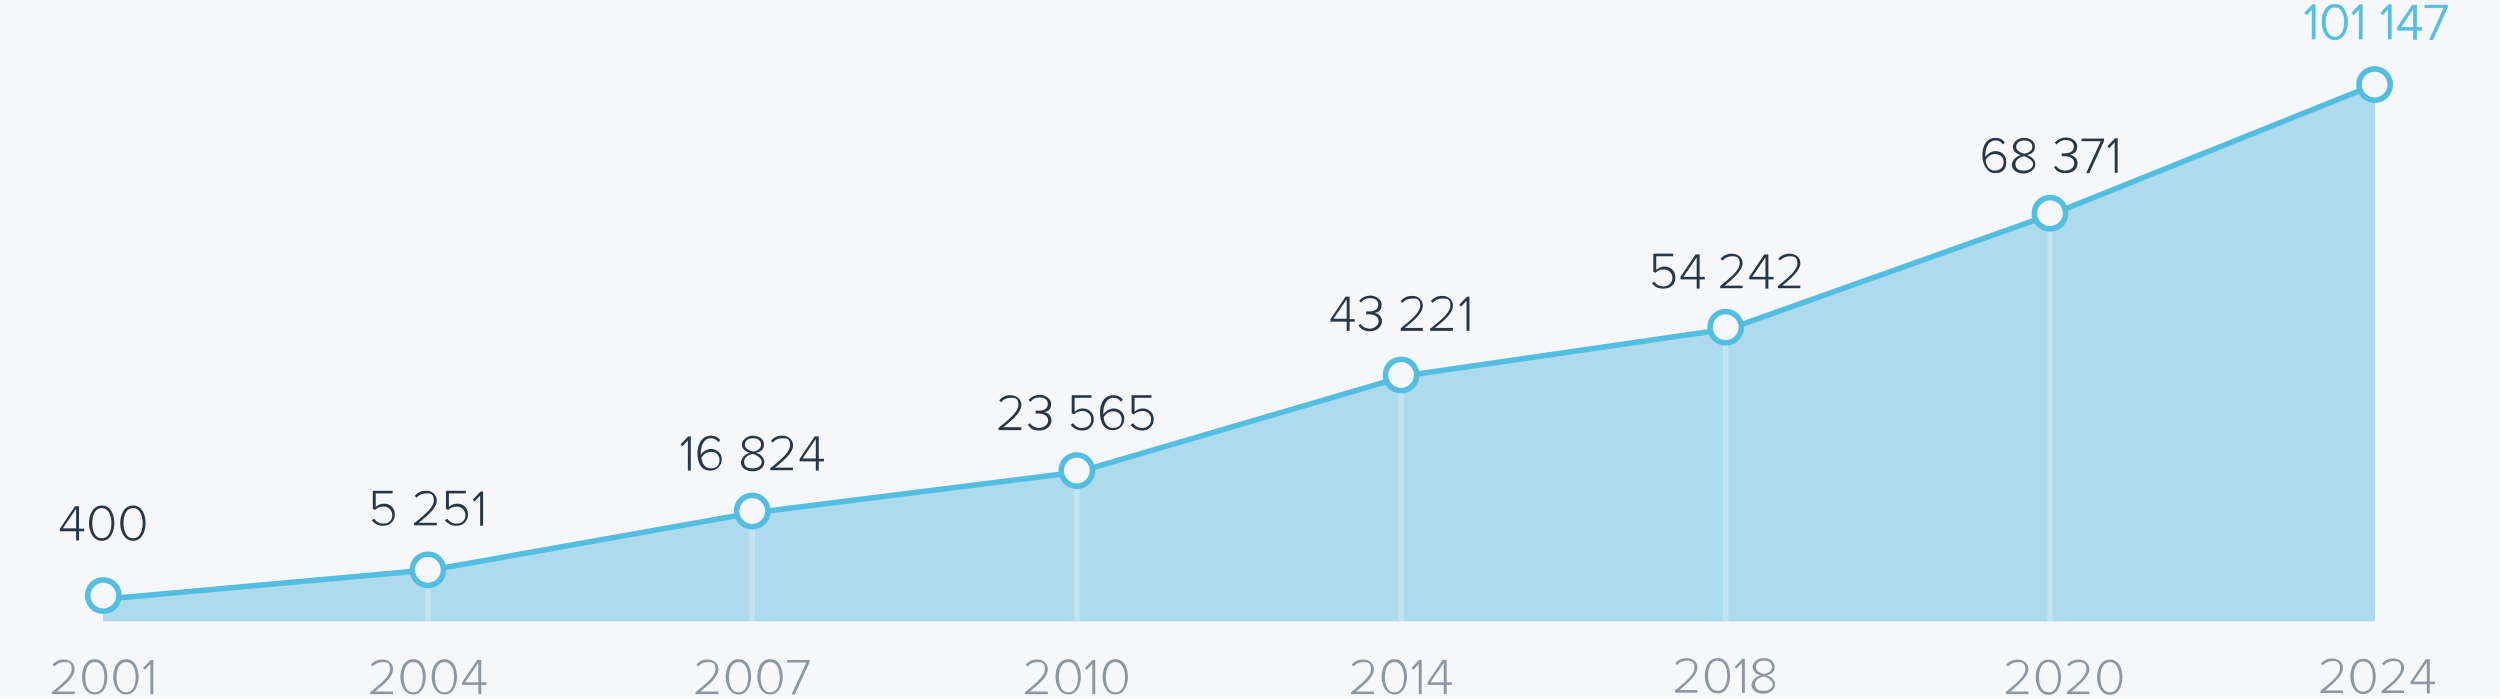 <?xml version="1.0" encoding="UTF-8"?>
<svg id="Layer_1" xmlns="http://www.w3.org/2000/svg" version="1.1" viewBox="0 0 680 190">
  <!-- Generator: Adobe Illustrator 29.5.0, SVG Export Plug-In . SVG Version: 2.1.0 Build 137)  -->
  <defs>
    <style>
      .st0 {
        fill: #addbed;
      }

      .st1 {
        fill: #f5f7fa;
      }

      .st2, .st3, .st4 {
        fill: none;
      }

      .st5 {
        stroke-width: .2px;
      }

      .st5, .st3 {
        stroke: #54bee1;
      }

      .st5, .st3, .st4 {
        stroke-miterlimit: 10;
      }

      .st5, .st6 {
        fill: #54bee1;
      }

      .st7, .st4 {
        isolation: isolate;
      }

      .st8 {
        fill: #8c97a3;
      }

      .st3, .st4 {
        stroke-width: 1.5px;
      }

      .st4 {
        opacity: .3;
        stroke: #f5f7fa;
      }

      .st9 {
        fill: #273747;
      }
    </style>
  </defs>
  <g id="Back">
    <rect class="st1" width="680" height="190"/>
  </g>
  <g>
    <path class="st8" d="M631.2,188.6v-.7c3.2-2.6,5.3-4.4,5.3-6.2s-1.1-1.9-2.1-1.9-2.1.5-2.6,1.2l-.5-.5c.7-.9,1.8-1.4,3.1-1.4s2.9.8,2.9,2.6-2.2,3.9-4.9,6.1h4.9v.7h-6.2,0Z"/>
    <path class="st8" d="M642.8,179.2c2.5,0,3.4,2.6,3.4,4.8s-1,4.8-3.4,4.8-3.5-2.6-3.5-4.8.9-4.8,3.5-4.8ZM642.8,179.9c-2,0-2.6,2.2-2.6,4.1s.6,4.1,2.6,4.1,2.6-2.2,2.6-4.1-.6-4.1-2.6-4.1Z"/>
    <path class="st8" d="M647.8,188.6v-.7c3.2-2.6,5.3-4.4,5.3-6.2s-1.1-1.9-2.1-1.9-2.1.5-2.6,1.2l-.5-.5c.7-.9,1.8-1.4,3.1-1.4s2.9.8,2.9,2.6-2.2,3.9-4.9,6.1h4.9v.7h-6.2,0Z"/>
    <path class="st8" d="M660.1,188.6v-2.5h-4.4v-.7l4.1-6.1h1.1v6.1h1.4v.7h-1.4v2.5h-.8,0ZM660.1,180.1l-3.6,5.3h3.6v-5.3Z"/>
  </g>
  <g class="st7">
    <path class="st8" d="M455.6,188.5v-.7c3.2-2.6,5.3-4.4,5.3-6.2s-1.1-1.9-2.1-1.9-2.1.5-2.6,1.2l-.5-.5c.7-.9,1.8-1.4,3.1-1.4s2.9.8,2.9,2.6-2.2,3.9-4.9,6.1h4.9v.7h-6.1,0Z"/>
    <path class="st8" d="M467.2,179c2.5,0,3.4,2.6,3.4,4.8s-1,4.8-3.4,4.8-3.5-2.6-3.5-4.8,1-4.8,3.5-4.8ZM467.2,179.7c-2,0-2.6,2.2-2.6,4.1s.6,4.1,2.6,4.1,2.6-2.2,2.6-4.1-.6-4.1-2.6-4.1Z"/>
    <path class="st8" d="M473.8,188.5v-8.2l-1.5,1.6-.5-.5,2.1-2.2h.7v9.3h-.8Z"/>
    <path class="st8" d="M478.9,183.7c-1.1-.3-2.2-1-2.2-2.3s1.5-2.4,3-2.4,3,.8,3,2.4-1.1,2-2.2,2.3c1.2.3,2.3,1.2,2.3,2.5s-1.4,2.5-3.2,2.5-3.2-1-3.2-2.5c.2-1.4,1.3-2.2,2.5-2.5h0ZM479.8,184c-.6.1-2.4.6-2.4,2.1s1.1,1.8,2.4,1.8,2.4-.7,2.4-1.8-1.9-2-2.4-2.1ZM479.8,179.7c-1.2,0-2.2.6-2.2,1.8s1.7,1.7,2.2,1.8c.6-.1,2.2-.5,2.2-1.8s-1-1.8-2.2-1.8Z"/>
  </g>
  <g class="st7">
    <path class="st9" d="M450,76.6c.6.9,1.4,1.3,2.6,1.3s2.3-1,2.3-2.3-1-2.3-2.3-2.3-1.6.3-2.3.9l-.6-.3v-4.9h5.4v.7h-4.6v3.7c.5-.4,1.3-.9,2.2-.9,1.6,0,3,1,3,3s-1.4,3-3.2,3-2.5-.6-3.2-1.5l.7-.4Z"/>
    <path class="st9" d="M461.5,78.5v-2.5h-4.4v-.7l4.1-6.1h1.1v6.1h1.4v.7h-1.4v2.5h-.8ZM461.5,70l-3.6,5.3h3.6s0-5.3,0-5.3Z"/>
    <path class="st9" d="M467.9,78.5v-.7c3.2-2.6,5.3-4.4,5.3-6.2s-1.1-1.9-2.1-1.9-2.1.5-2.6,1.2l-.5-.5c.7-.9,1.8-1.4,3.1-1.4s2.9.8,2.9,2.6-2.2,3.9-4.9,6.1h4.9v.7h-6.1,0Z"/>
    <path class="st9" d="M480.2,78.5v-2.5h-4.4v-.7l4.1-6.1h1.1v6.1h1.4v.7h-1.4v2.5h-.8ZM480.2,70l-3.6,5.3h3.6s0-5.3,0-5.3Z"/>
    <path class="st9" d="M483.6,78.5v-.7c3.2-2.6,5.3-4.4,5.3-6.2s-1.1-1.9-2.1-1.9-2.1.5-2.6,1.2l-.5-.5c.7-.9,1.8-1.4,3.1-1.4s2.9.8,2.9,2.6-2.2,3.9-4.9,6.1h4.9v.7h-6.1,0Z"/>
  </g>
  <g id="Charts">
    <polygon class="st0" points="28 163 118 154.9 204.9 139.8 293.2 128.4 382.9 102.1 470.5 89.4 558.8 58 646 23 646 169 28 169 28 163"/>
    <polyline class="st3" points="28 163 118 154.9 204.6 139.5 293.2 128.4 382.9 102.1 470.5 89.4 558.8 58 646 23"/>
    <line class="st4" x1="469.4" y1="89" x2="469.4" y2="169"/>
    <line class="st4" x1="381.1" y1="103" x2="381.1" y2="169"/>
    <line class="st4" x1="292.9" y1="127" x2="292.9" y2="169"/>
    <line class="st4" x1="204.6" y1="141.5" x2="204.6" y2="169"/>
    <line class="st4" x1="116.4" y1="155" x2="116.4" y2="169"/>
    <line class="st4" x1="557.6" y1="57" x2="557.6" y2="169"/>
  </g>
  <g>
    <path class="st9" d="M366.3,87.5h-4.4v-.7l4.1-6.1h1.1v6.1h1.4v.7h-1.4v2.5h-.8v-2.5h0ZM362.7,86.7h3.6v-5.3l-3.6,5.3Z"/>
    <path class="st9" d="M370,88.1c.6.8,1.6,1.3,2.6,1.3s2.4-.8,2.4-2-1.1-1.9-2.5-1.9h-.9v-.8h.9c1.2,0,2.4-.5,2.4-1.8s-1-1.8-2.2-1.8-1.9.4-2.5,1.2l-.5-.5c.7-.9,1.9-1.4,3.1-1.4s3,.9,3,2.5-.9,2.1-2,2.2c1.2.1,2.1,1.1,2.1,2.3s-1.2,2.7-3.2,2.7c-1.3.1-2.5-.5-3.2-1.6l.5-.4h0Z"/>
    <path class="st9" d="M381,89.3c3.2-2.6,5.3-4.4,5.3-6.2s-.9-1.9-2-1.9h-.2c-1,0-2,.4-2.6,1.2l-.5-.5c.7-.9,1.9-1.5,3.1-1.4,1.5-.1,2.8,1,2.9,2.4v.2c0,2.1-2.2,3.9-4.9,6.1h4.9v.8h-6v-.7h0Z"/>
    <path class="st9" d="M389.2,89.3c3.2-2.6,5.3-4.4,5.3-6.2s-.9-1.9-2-1.9h-.2c-1,0-2,.4-2.6,1.2l-.5-.5c.7-.9,1.9-1.5,3.1-1.4,1.5-.1,2.8,1,2.9,2.4v.2c0,2.1-2.2,3.9-4.9,6.1h4.9v.8h-6.2v-.7h.2Z"/>
    <path class="st9" d="M398.9,81.8l-1.5,1.6-.5-.5,2.1-2.2h.7v9.3h-.8v-8.2h0Z"/>
  </g>
  <g>
    <path class="st9" d="M271.7,116.3c3.2-2.6,5.3-4.4,5.3-6.2s-.9-1.9-1.9-1.9h-.2c-1,0-2,.4-2.6,1.2l-.5-.5c.7-.9,1.9-1.5,3.1-1.4,1.5,0,2.8,1,2.9,2.4v.2c0,2.1-2.2,3.9-4.9,6.1h4.9v.8h-6.2v-.7h.1Z"/>
    <path class="st9" d="M280.1,115.1c.6.8,1.6,1.3,2.6,1.3s2.4-.8,2.4-2-1.1-1.9-2.5-1.9h-.9v-.8h.9c1.2,0,2.4-.5,2.4-1.8s-1-1.8-2.2-1.8-1.9.4-2.5,1.2l-.5-.5c.7-.9,1.9-1.4,3.1-1.4s3,.9,3,2.5-.9,2.1-2,2.2c1.2,0,2.1,1.1,2.1,2.3s-1.2,2.7-3.2,2.7-2.5-.5-3.2-1.6l.5-.4h0Z"/>
    <path class="st9" d="M291.9,115.1c.6.9,1.6,1.4,2.6,1.3,1.2,0,2.3-.9,2.3-2.2h0c.1-1.3-.9-2.3-2.1-2.4h-.3c-.8,0-1.7.3-2.3.9l-.6-.3v-4.9h5.4v.7h-4.6v3.8c.6-.6,1.4-.9,2.2-.9,1.6,0,2.9,1.1,3,2.7v.3c0,1.6-1.3,3-2.9,3h-.2c-1.2,0-2.4-.5-3.2-1.5l.7-.5Z"/>
    <path class="st9" d="M302.9,107.5c1,0,1.9.4,2.5,1.2l-.5.6c-.4-.7-1.2-1.1-2-1.1-2,0-2.8,2.1-2.8,4.1v.4c.6-.9,1.6-1.5,2.7-1.6,1.5,0,2.9,1,3,2.5v.4c0,1.6-1.3,3-3,3h-.2c-2.5,0-3.4-2.3-3.4-4.8s1.1-4.7,3.7-4.7h0ZM302.7,111.9c-1.1,0-2,.7-2.5,1.6.1,1.3.8,2.9,2.5,2.9s2.3-.9,2.4-2.1h0c.1-1.3-.8-2.3-1.9-2.4h-.5Z"/>
    <path class="st9" d="M308.2,115.1c.6.9,1.6,1.4,2.6,1.3,1.2,0,2.3-.9,2.3-2.2h0c.1-1.3-.9-2.3-2.1-2.4h-.3c-.8,0-1.7.3-2.3.9l-.6-.3v-4.9h5.4v.7h-4.6v3.8c.6-.6,1.4-.9,2.2-.9,1.6,0,2.9,1.1,3,2.7v.3c0,1.6-1.3,3-2.9,3h-.2c-1.2,0-2.4-.5-3.2-1.5l.7-.5Z"/>
  </g>
  <g>
    <path class="st9" d="M187.1,119.8l-1.5,1.6-.5-.5,2.1-2.2h.7v9.3h-.8v-8.2Z"/>
    <path class="st9" d="M193.4,118.5c1,0,1.9.4,2.5,1.2l-.5.6c-.4-.7-1.2-1.1-2-1.1-2,0-2.8,2.1-2.8,4.1v.4c.6-.9,1.6-1.5,2.7-1.6,1.5,0,2.9,1,3,2.5v.4c0,1.6-1.3,3-3,3h-.2c-2.5,0-3.4-2.3-3.4-4.8.1-2.3,1.1-4.7,3.7-4.7ZM193.3,122.9c-1.1,0-2,.7-2.5,1.6.1,1.3.8,2.9,2.5,2.9s2.3-.9,2.4-2.1h0c.1-1.3-.8-2.3-1.9-2.4h-.5Z"/>
    <path class="st9" d="M204,123.2c-1.1-.3-2.2-1-2.2-2.3s1.5-2.4,3-2.4,3,.8,3,2.4-1.1,2-2.2,2.3c1.2.2,2.2,1.2,2.3,2.5,0,1.5-1.4,2.5-3.2,2.5s-3.2-1-3.2-2.5c.3-1.3,1.2-2.3,2.5-2.5h0ZM204.8,123.5c-.6,0-2.4.6-2.4,2.1s1.1,1.8,2.4,1.8,2.4-.7,2.4-1.8-1.8-2-2.4-2.1ZM204.8,119.2c-1.2,0-2.2.6-2.2,1.8s1.7,1.7,2.2,1.8c.6,0,2.2-.5,2.2-1.8s-1-1.8-2.2-1.8Z"/>
    <path class="st9" d="M209.6,127.3c3.2-2.6,5.3-4.4,5.3-6.2s-.9-1.9-1.9-1.9h-.2c-1,0-2,.4-2.6,1.2l-.5-.5c.7-.9,1.9-1.5,3.1-1.4,1.5,0,2.8,1,2.9,2.4v.2c0,2.1-2.2,3.9-4.9,6.1h4.9v.7h-6.2v-.6h0Z"/>
    <path class="st9" d="M221.9,125.5h-4.4v-.7l4.1-6.1h1.1v6.1h1.4v.7h-1.4v2.5h-.8v-2.5h0ZM218.3,124.7h3.6v-5.3l-3.6,5.3Z"/>
  </g>
  <g>
    <path class="st9" d="M101.8,141.1c.6.9,1.6,1.4,2.6,1.3,1.2.1,2.3-.9,2.3-2.2h0c0-1.3-.9-2.3-2.1-2.4h-.3c-.8,0-1.7.3-2.3.9l-.6-.3v-4.9h5.4v.7h-4.6v3.7c.6-.6,1.4-.9,2.2-.9,1.6-.1,2.9,1.1,3,2.7v.3c0,1.6-1.3,3-2.9,3h-.2c-1.2.1-2.4-.5-3.2-1.5l.7-.4h0Z"/>
    <path class="st9" d="M112.7,142.3c3.2-2.6,5.3-4.4,5.3-6.2s-.9-1.9-1.9-1.9h-.2c-1,0-2,.4-2.6,1.2l-.5-.5c.7-.9,1.9-1.5,3.1-1.4,1.5-.1,2.8,1,2.9,2.4v.2c0,2.1-2.2,3.9-4.9,6.1h4.9v.7h-6.2v-.6h0Z"/>
    <path class="st9" d="M121.7,141.1c.6.9,1.6,1.4,2.6,1.3,1.2.1,2.3-.9,2.3-2.2h0c0-1.3-.9-2.3-2.1-2.4h-.3c-.8,0-1.7.3-2.3.9l-.6-.3v-4.9h5.4v.7h-4.6v3.7c.6-.6,1.4-.9,2.2-.9,1.6-.1,2.9,1.1,3,2.7v.3c0,1.6-1.3,3-2.9,3h-.2c-1.2.1-2.4-.5-3.2-1.5l.7-.4h0Z"/>
    <path class="st9" d="M130.6,134.8l-1.5,1.6-.5-.5,2.1-2.2h.7v9.3h-.8v-8.2h0Z"/>
  </g>
  <g>
    <path class="st9" d="M20.7,144.5h-4.4v-.7l4.1-6.1h1.1v6.1h1.4v.7h-1.4v2.5h-.8s0-2.5,0-2.5ZM17.1,143.7h3.6v-5.3l-3.6,5.3Z"/>
    <path class="st9" d="M27.7,137.5c2.5,0,3.4,2.6,3.4,4.8s-1,4.8-3.4,4.8-3.5-2.6-3.5-4.8,1-4.8,3.5-4.8ZM27.7,138.2c-2,0-2.6,2.2-2.6,4.1s.6,4.1,2.6,4.1,2.6-2.2,2.6-4.1-.7-4.1-2.6-4.1h0Z"/>
    <path class="st9" d="M36.2,137.5c2.5,0,3.4,2.6,3.4,4.8s-1,4.8-3.4,4.8-3.5-2.6-3.5-4.8,1-4.8,3.5-4.8ZM36.2,138.2c-2,0-2.6,2.2-2.6,4.1s.6,4.1,2.6,4.1,2.6-2.2,2.6-4.1-.7-4.1-2.6-4.1h0Z"/>
  </g>
  <g>
    <path class="st8" d="M367.6,188.2c3.2-2.6,5.3-4.4,5.3-6.2s-.9-1.9-1.9-1.9h-.2c-1,0-2,.4-2.6,1.2l-.5-.5c.7-.9,1.9-1.5,3.1-1.4,1.5-.1,2.8,1,2.9,2.4v.2c0,2.1-2.2,3.9-4.9,6.1h4.9v.7h-6.2v-.6h.1Z"/>
    <path class="st8" d="M379.3,179.3c2.5,0,3.4,2.6,3.4,4.8s-1,4.8-3.4,4.8-3.5-2.6-3.5-4.8,1-4.8,3.5-4.8ZM379.3,180.1c-2,0-2.6,2.2-2.6,4.1s.6,4.1,2.6,4.1,2.6-2.2,2.6-4.1-.7-4.1-2.6-4.1Z"/>
    <path class="st8" d="M385.9,180.6l-1.5,1.6-.5-.5,2.1-2.2h.7v9.3h-.8v-8.2h0Z"/>
    <path class="st8" d="M392.7,186.3h-4.4v-.7l4.1-6.1h1.1v6.1h1.4v.7h-1.4v2.5h-.8v-2.5h0ZM389.1,185.6h3.6v-5.3l-3.6,5.3Z"/>
  </g>
  <g>
    <path class="st8" d="M278.9,188.2c3.2-2.6,5.3-4.4,5.3-6.2s-.9-1.9-1.9-1.9h-.2c-1,0-2,.4-2.6,1.2l-.5-.5c.7-.9,1.9-1.5,3.1-1.4,1.5-.1,2.8,1,2.9,2.4v.2c0,2.1-2.2,3.9-4.9,6.1h4.9v.7h-6.2v-.6h.1Z"/>
    <path class="st8" d="M290.6,179.3c2.5,0,3.4,2.6,3.4,4.8s-1,4.8-3.4,4.8-3.5-2.6-3.5-4.8.9-4.8,3.5-4.8ZM290.6,180.1c-2,0-2.6,2.2-2.6,4.1s.6,4.1,2.6,4.1,2.6-2.2,2.6-4.1c-.1-2-.7-4.1-2.6-4.1Z"/>
    <path class="st8" d="M297.1,180.6l-1.5,1.6-.5-.5,2.1-2.2h.7v9.3h-.8v-8.2h0Z"/>
    <path class="st8" d="M303.4,179.3c2.5,0,3.4,2.6,3.4,4.8s-1,4.8-3.4,4.8-3.5-2.6-3.5-4.8,1-4.8,3.5-4.8ZM303.4,180.1c-2,0-2.6,2.2-2.6,4.1s.6,4.1,2.6,4.1,2.6-2.2,2.6-4.1-.7-4.1-2.6-4.1Z"/>
  </g>
  <g>
    <path class="st8" d="M189.3,188.2c3.2-2.6,5.3-4.4,5.3-6.2s-.9-1.9-1.9-1.9h-.2c-1,0-2,.4-2.6,1.2l-.5-.5c.7-.9,1.9-1.5,3.1-1.4,1.5-.1,2.8,1,2.9,2.4v.2c0,2.1-2.2,3.9-4.9,6.1h4.9v.7h-6.2v-.6h0Z"/>
    <path class="st8" d="M200.9,179.3c2.5,0,3.4,2.6,3.4,4.8s-1,4.8-3.4,4.8-3.5-2.6-3.5-4.8,1-4.8,3.5-4.8ZM200.9,180.1c-2,0-2.6,2.2-2.6,4.1s.6,4.1,2.6,4.1,2.6-2.2,2.6-4.1-.6-4.1-2.6-4.1Z"/>
    <path class="st8" d="M209.5,179.3c2.5,0,3.4,2.6,3.4,4.8s-1,4.8-3.4,4.8-3.5-2.6-3.5-4.8.9-4.8,3.5-4.8ZM209.5,180.1c-2,0-2.6,2.2-2.6,4.1s.6,4.1,2.6,4.1,2.6-2.2,2.6-4.1c-.1-2-.7-4.1-2.6-4.1Z"/>
    <path class="st8" d="M219.3,180.2h-5.2v-.7h6.1v.6l-4,8.8h-.9l4-8.7h0Z"/>
  </g>
  <g>
    <path class="st8" d="M100.8,188.2c3.2-2.6,5.3-4.4,5.3-6.2s-.9-1.9-1.9-1.9h-.2c-1,0-2,.4-2.6,1.2l-.5-.5c.7-.9,1.9-1.5,3.1-1.4,1.5-.1,2.8,1,2.9,2.4v.2c0,2.1-2.2,3.9-4.9,6.1h4.9v.7h-6.2v-.6h0Z"/>
    <path class="st8" d="M112.4,179.3c2.5,0,3.4,2.6,3.4,4.8s-1,4.8-3.4,4.8-3.5-2.6-3.5-4.8,1-4.8,3.5-4.8ZM112.4,180.1c-2,0-2.6,2.2-2.6,4.1s.6,4.1,2.6,4.1,2.6-2.2,2.6-4.1-.6-4.1-2.6-4.1Z"/>
    <path class="st8" d="M120.9,179.3c2.5,0,3.4,2.6,3.4,4.8s-1,4.8-3.4,4.8-3.5-2.6-3.5-4.8,1-4.8,3.5-4.8ZM120.9,180.1c-2,0-2.6,2.2-2.6,4.1s.6,4.1,2.6,4.1,2.6-2.2,2.6-4.1-.6-4.1-2.6-4.1Z"/>
    <path class="st8" d="M130.1,186.3h-4.4v-.7l4.1-6.1h1.1v6.1h1.4v.7h-1.4v2.5h-.8v-2.5ZM126.5,185.6h3.6v-5.3s-3.6,5.3-3.6,5.3Z"/>
  </g>
  <g>
    <path class="st8" d="M14.2,188.2c3.2-2.6,5.3-4.4,5.3-6.2s-.9-1.9-1.9-1.9h-.2c-1,0-2,.4-2.6,1.2l-.5-.5c.7-.9,1.9-1.5,3.1-1.4,1.5-.1,2.8,1,2.9,2.4v.2c0,2.1-2.2,3.9-4.9,6.1h4.9v.7h-6.2v-.6h.1Z"/>
    <path class="st8" d="M25.8,179.3c2.5,0,3.4,2.6,3.4,4.8s-.9,4.8-3.4,4.8-3.5-2.6-3.5-4.8,1-4.8,3.5-4.8ZM25.8,180.1c-2,0-2.6,2.2-2.6,4.1s.6,4.1,2.6,4.1,2.6-2.2,2.6-4.1-.6-4.1-2.6-4.1Z"/>
    <path class="st8" d="M34.3,179.3c2.5,0,3.4,2.6,3.4,4.8s-1,4.8-3.4,4.8-3.5-2.6-3.5-4.8,1-4.8,3.5-4.8ZM34.3,180.1c-2,0-2.6,2.2-2.6,4.1s.6,4.1,2.6,4.1,2.6-2.2,2.6-4.1-.6-4.1-2.6-4.1Z"/>
    <path class="st8" d="M40.9,180.6l-1.5,1.6-.5-.5,2.1-2.2h.7v9.3h-.8v-8.2h0Z"/>
  </g>
  <g>
    <circle class="st1" cx="469.4" cy="89" r="4.3"/>
    <path class="st6" d="M469.4,85.5c1.9,0,3.5,1.6,3.5,3.5s-1.6,3.5-3.5,3.5-3.5-1.6-3.5-3.5,1.5-3.5,3.5-3.5M469.4,84c-2.8,0-5,2.2-5,5s2.2,5,5,5,5-2.2,5-5-2.3-5-5-5Z"/>
  </g>
  <g>
    <circle class="st1" cx="381.1" cy="102" r="4.3"/>
    <path class="st6" d="M381.1,98.5c1.9,0,3.5,1.6,3.5,3.5s-1.6,3.5-3.5,3.5-3.5-1.6-3.5-3.5,1.6-3.5,3.5-3.5h0M381.1,97c-2.8,0-5,2.2-5,5s2.2,5,5,5,5-2.2,5-5-2.2-5-5-5Z"/>
  </g>
  <g>
    <circle class="st1" cx="292.9" cy="128" r="4.3"/>
    <path class="st6" d="M292.9,124.5c1.9,0,3.5,1.6,3.5,3.5s-1.6,3.5-3.5,3.5-3.5-1.6-3.5-3.5,1.5-3.5,3.5-3.5M292.9,123c-2.8,0-5,2.2-5,5s2.2,5,5,5,5-2.2,5-5-2.3-5-5-5Z"/>
  </g>
  <g>
    <circle class="st1" cx="204.6" cy="139" r="4.3"/>
    <path class="st6" d="M204.6,135.5c1.9,0,3.5,1.6,3.5,3.5s-1.6,3.5-3.5,3.5-3.5-1.6-3.5-3.5h0c0-1.9,1.6-3.5,3.5-3.5M204.6,134c-2.8,0-5,2.2-5,5s2.2,5,5,5,5-2.2,5-5-2.2-5-5-5Z"/>
  </g>
  <g>
    <circle class="st1" cx="116.4" cy="155" r="4.3"/>
    <path class="st6" d="M116.4,151.5c1.9,0,3.5,1.6,3.5,3.5s-1.6,3.5-3.5,3.5-3.5-1.6-3.5-3.5,1.5-3.5,3.5-3.5M116.4,150c-2.8,0-5,2.2-5,5s2.2,5,5,5,5-2.2,5-5-2.3-5-5-5Z"/>
  </g>
  <g>
    <circle class="st1" cx="28.1" cy="162" r="4.3"/>
    <path class="st6" d="M28.1,158.5c1.9,0,3.5,1.6,3.5,3.5s-1.6,3.5-3.5,3.5-3.5-1.6-3.5-3.5,1.6-3.5,3.5-3.5M28.1,157c-2.8,0-5,2.2-5,5s2.2,5,5,5,5-2.2,5-5-2.2-5-5-5Z"/>
  </g>
  <g>
    <circle class="st1" cx="557.6" cy="58" r="4.3"/>
    <path class="st6" d="M557.6,54.5c1.9,0,3.5,1.6,3.5,3.5s-1.6,3.5-3.5,3.5-3.5-1.6-3.5-3.5,1.6-3.5,3.5-3.5h0M557.6,53c-2.8,0-5,2.2-5,5s2.2,5,5,5,5-2.2,5-5-2.2-5-5-5Z"/>
  </g>
  <g>
    <circle class="st1" cx="645.9" cy="23" r="4.3"/>
    <path class="st6" d="M645.9,19.5c1.9,0,3.5,1.6,3.5,3.5s-1.6,3.5-3.5,3.5-3.5-1.6-3.5-3.5,1.5-3.5,3.5-3.5M645.9,18c-2.8,0-5,2.2-5,5s2.2,5,5,5,5-2.2,5-5-2.3-5-5-5Z"/>
  </g>
  <rect class="st2" x="544.8" y="179.5" width="38" height="25.3"/>
  <rect class="st2" x="630.4" y="179.5" width="38" height="25.3"/>
  <rect class="st2" x="535.1" y="4.5" width="44.2" height="25.3"/>
  <rect class="st2" x="621.5" y=".5" width="43.2" height="25.3"/>
  <g class="st7">
    <path class="st8" d="M545.6,188.9v-.7c3.2-2.6,5.3-4.4,5.3-6.2s-1.1-1.9-2.1-1.9-2.1.5-2.6,1.2l-.5-.5c.7-.9,1.8-1.4,3.1-1.4s2.9.8,2.9,2.6-2.2,3.9-4.9,6.1h4.9v.7h-6.1Z"/>
    <path class="st8" d="M557.2,179.4c2.5,0,3.4,2.6,3.4,4.8s-1,4.8-3.4,4.8-3.5-2.6-3.5-4.8,1-4.8,3.5-4.8ZM557.2,180.1c-2,0-2.6,2.2-2.6,4.1s.6,4.1,2.6,4.1,2.6-2.2,2.6-4.1-.6-4.1-2.6-4.1Z"/>
    <path class="st8" d="M562.2,188.9v-.7c3.2-2.6,5.3-4.4,5.3-6.2s-1.1-1.9-2.1-1.9-2.1.5-2.6,1.2l-.5-.5c.7-.9,1.8-1.4,3.1-1.4s2.9.8,2.9,2.6-2.2,3.9-4.9,6.1h4.9v.7h-6.1Z"/>
    <path class="st8" d="M573.9,179.4c2.5,0,3.4,2.6,3.4,4.8s-1,4.8-3.4,4.8-3.5-2.6-3.5-4.8,1-4.8,3.5-4.8ZM573.9,180.1c-2,0-2.6,2.2-2.6,4.1s.6,4.1,2.6,4.1,2.6-2.2,2.6-4.1-.7-4.1-2.6-4.1Z"/>
  </g>
  <g>
    <path class="st9" d="M542.8,37.5c1.2,0,2,.5,2.5,1.2l-.5.6c-.4-.6-1-1.1-2-1.1-2,0-2.8,2.1-2.8,4.1v.4c.4-.6,1.5-1.6,2.7-1.6,1.7,0,3,1,3,3s-1.1,3-3.1,3-3.4-2.3-3.4-4.8,1-4.8,3.6-4.8ZM542.6,41.9c-1,0-2,.7-2.5,1.6,0,1.3.8,2.9,2.5,2.9s2.4-1.2,2.4-2.2c0-1.5-1-2.3-2.4-2.3Z"/>
    <path class="st9" d="M549.7,42.2c-1.1-.3-2.2-1-2.2-2.3s1.5-2.4,3-2.4,3,.8,3,2.4-1.1,2-2.2,2.3c1.2.3,2.3,1.2,2.3,2.5s-1.4,2.5-3.2,2.5-3.2-1-3.2-2.5c.2-1.3,1.3-2.2,2.5-2.5h0ZM550.6,42.5c-.6.1-2.4.6-2.4,2.1s1.1,1.8,2.4,1.8,2.4-.7,2.4-1.8-1.9-2-2.4-2.1ZM550.6,38.2c-1.2,0-2.2.6-2.2,1.8s1.7,1.7,2.2,1.8c.6-.1,2.2-.5,2.2-1.8s-1-1.8-2.2-1.8Z"/>
    <path class="st9" d="M559.2,45.1c.5.7,1.4,1.3,2.6,1.3s2.4-.8,2.4-2-1.1-1.9-2.5-1.9h-.9v-.8h.9c1.2,0,2.4-.5,2.4-1.8s-1-1.8-2.2-1.8-1.8.4-2.5,1.2l-.5-.5c.7-.8,1.7-1.4,3.1-1.4s3,.9,3,2.5-1.2,2-2,2.2c.8.1,2.1.8,2.1,2.3s-1.2,2.7-3.2,2.7-2.6-.7-3.2-1.6l.5-.4h0Z"/>
    <path class="st9" d="M567.5,47l3.9-8.6h-5.2v-.7h6.1v.6l-4,8.8h-.8Z"/>
    <path class="st9" d="M575.2,47v-8.3l-1.5,1.6-.5-.5,2.1-2.2h.7v9.4h-.8Z"/>
  </g>
  <g>
    <path class="st5" d="M628.9,10.7V2.4l-1.5,1.6-.5-.5,2.1-2.2h.7v9.3h-.8Z"/>
    <path class="st5" d="M635.1,1.2c2.5,0,3.4,2.6,3.4,4.8s-1,4.8-3.4,4.8-3.5-2.6-3.5-4.8.9-4.8,3.5-4.8ZM635.1,1.9c-2,0-2.6,2.2-2.6,4.1s.6,4.1,2.6,4.1,2.6-2.2,2.6-4.1-.6-4.1-2.6-4.1Z"/>
    <path class="st5" d="M641.7,10.7V2.4l-1.5,1.6-.5-.5,2.1-2.2h.7v9.3h-.8Z"/>
    <path class="st5" d="M649.6,10.7V2.4l-1.5,1.6-.5-.5,2.1-2.2h.7v9.3h-.8Z"/>
    <path class="st5" d="M656.5,10.7v-2.5h-4.4v-.7l4.1-6.1h1.1v6.1h1.4v.7h-1.4v2.5h-.8,0ZM656.5,2.2l-3.6,5.3h3.6V2.2Z"/>
    <path class="st5" d="M660.9,10.7l3.9-8.6h-5.2v-.7h6.1v.6l-4,8.8h-.9.1Z"/>
  </g>
</svg>